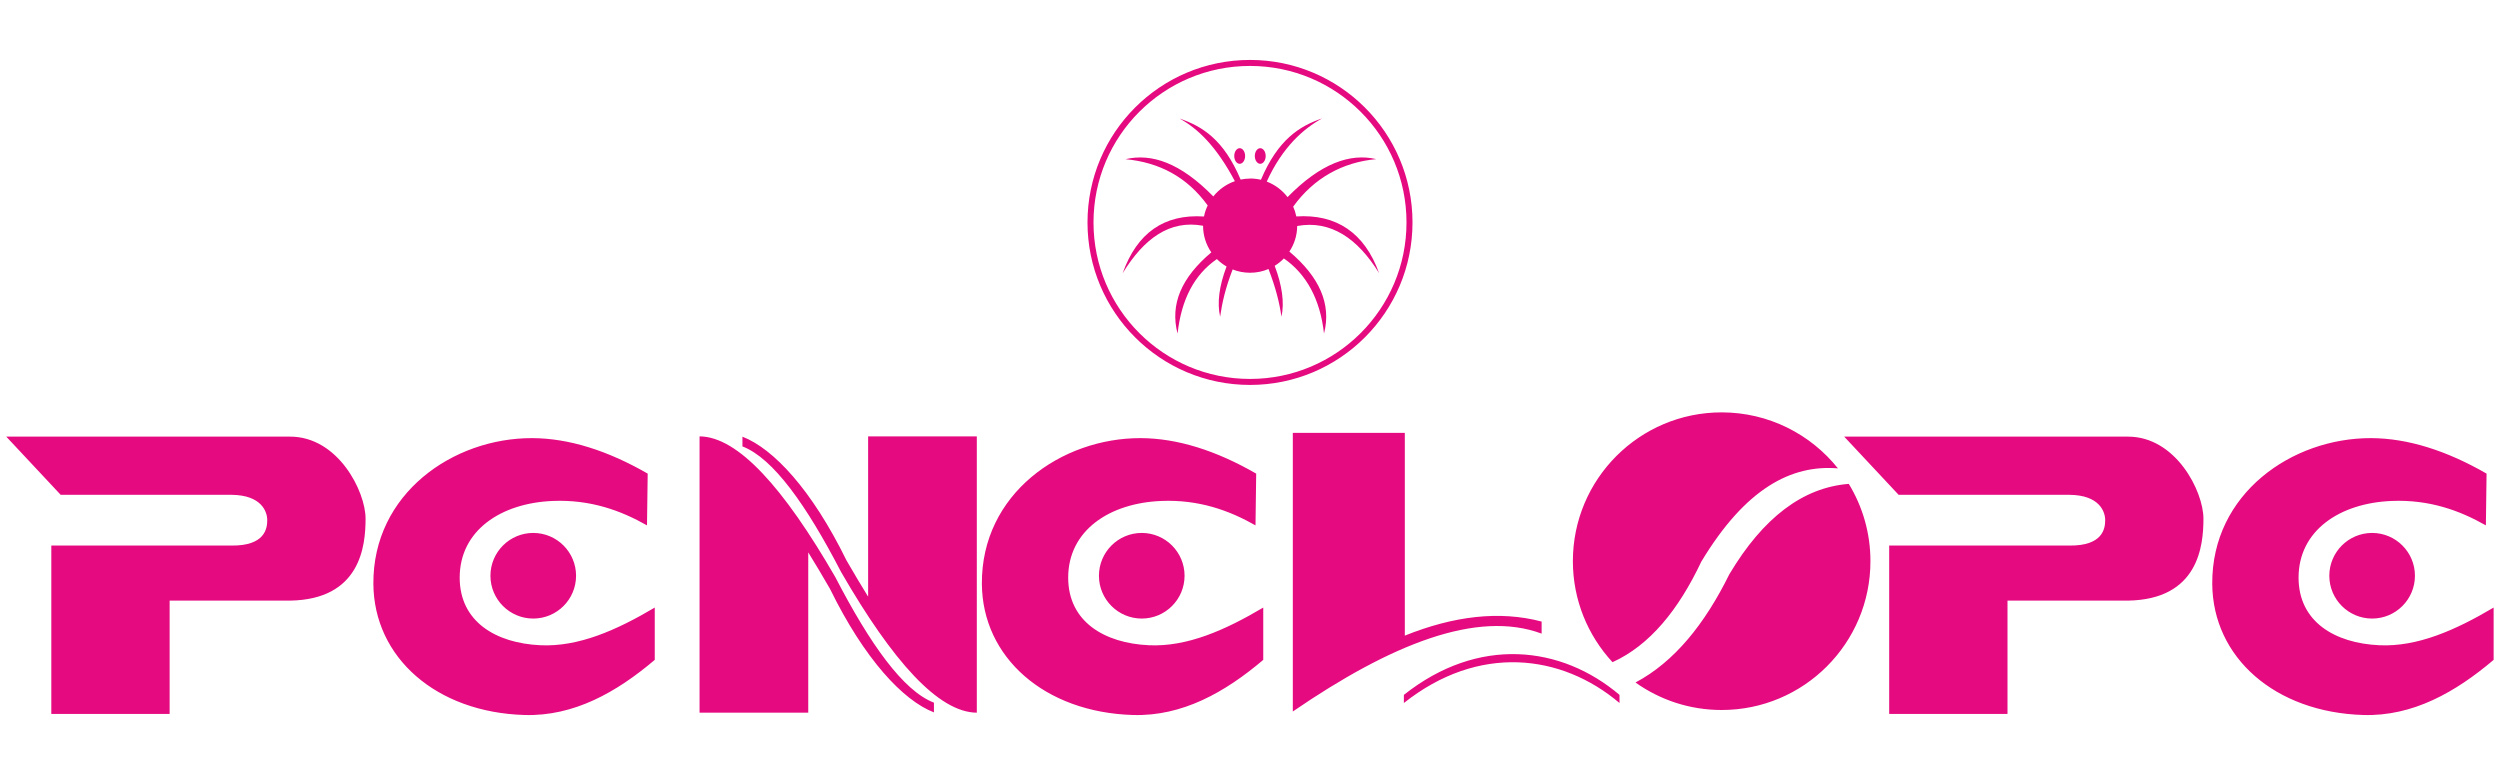 <?xml version="1.0" encoding="UTF-8"?>
<svg id="Layer_1" data-name="Layer 1" xmlns="http://www.w3.org/2000/svg" viewBox="0 0 400 124">
  <defs>
    <style>
      .cls-1 {
        fill: #e50a7f;
        fill-rule: evenodd;
      }
    </style>
  </defs>
  <path class="cls-1" d="M200,9.59c14.36,0,26,11.64,26,26s-11.64,26-26,26-26-11.64-26-26,11.64-26,26-26h0Zm0,.96c13.83,0,25.04,11.21,25.04,25.04s-11.21,25.04-25.04,25.04-25.04-11.21-25.04-25.04,11.21-25.04,25.04-25.04h0Zm0,18.01c.6,0,1.19,.07,1.75,.2,2.72-6.43,6.19-8.6,9.8-9.82-2.95,1.62-6.34,4.55-8.87,10.11,1.33,.51,2.48,1.38,3.33,2.49h0c5.25-5.37,10-7.08,14.19-6.08-5.41,.5-10,3.04-13.29,7.6h0c.22,.5,.39,1.02,.5,1.57h0c6.37-.42,10.93,2.6,13.24,9.07-3.4-5.54-7.76-8.53-13.1-7.54h0c-.01,1.51-.47,2.92-1.25,4.09h0c4.77,4.02,6.77,8.39,5.54,13.12-.6-5.48-2.83-9.54-6.42-12.02h0c-.44,.45-.93,.85-1.47,1.18h0c1.19,3.14,1.58,5.92,1.08,8.15-.31-2.24-.92-4.65-2.07-7.64h0c-.91,.39-1.9,.6-2.95,.6-.99,0-1.93-.19-2.79-.53h0c-1.15,2.99-1.69,5.33-2,7.57-.5-2.23-.16-4.91,1.03-8.04h0c-.57-.33-1.09-.73-1.55-1.19h0c-3.6,2.48-5.69,6.45-6.29,11.93-1.23-4.73,.63-8.98,5.4-13-.83-1.21-1.32-2.68-1.32-4.26-5.34-.99-9.47,2.05-12.87,7.6,2.31-6.47,6.65-9.5,13.02-9.08h0c.12-.62,.32-1.21,.59-1.77h0c-3.3-4.56-7.75-6.9-13.16-7.4,4.19-.99,8.81,.59,14.06,5.96h0c.88-1.11,2.08-1.97,3.45-2.44-2.95-5.56-5.91-8.41-8.86-10.03,3.61,1.23,7.07,3.34,9.78,9.77,.5-.1,1.01-.16,1.53-.16h0Zm-1.65-4.85c.48,0,.87,.56,.87,1.25s-.39,1.25-.87,1.25-.87-.56-.87-1.25,.39-1.25,.87-1.25h0Zm3.29,0c.48,0,.87,.56,.87,1.25s-.39,1.25-.87,1.25-.87-.56-.87-1.25,.39-1.25,.87-1.25h0Z"/>
  <path class="cls-1" d="M1,69.86H46.37c7.71-.03,12.12,8.75,12.12,13.12s-.8,12.95-12.12,13.12H27.14v18.13H8.21v-26.94h28.84c5.31,.05,5.71-2.7,5.71-4.06s-.9-4.01-5.71-4.06H9.71c-2.9-3.1-5.81-6.21-8.71-9.31h0Zm102.65,5.93c-6.43-3.71-12.65-5.67-18.5-5.69-12.65-.04-25.51,8.88-25.41,23.32,.08,11.77,10.04,20.56,24.18,20.98,7.9,.23,14.73-3.64,20.84-8.82v-8.37c-6.09,3.61-12.18,6.31-18.28,6.03-7.17-.33-12.93-3.79-12.93-10.82,0-7.52,6.56-11.94,14.93-12.27,5.98-.24,10.84,1.52,15.04,3.91,.04-2.75,.07-5.51,.11-8.26h0Zm-18.33,9.48c3.78,0,6.85,3.07,6.85,6.85s-3.07,6.85-6.85,6.85-6.85-3.07-6.85-6.85,3.07-6.85,6.85-6.85h0Zm115.69-9.48c-6.43-3.71-12.65-5.67-18.5-5.69-12.65-.04-25.51,8.88-25.41,23.32,.08,11.77,10.04,20.56,24.18,20.98,7.9,.23,14.73-3.64,20.84-8.82v-8.37c-6.09,3.61-12.19,6.31-18.28,6.03-7.17-.33-12.93-3.79-12.93-10.82,0-7.52,6.56-11.94,14.93-12.27,5.98-.24,10.84,1.52,15.04,3.91,.04-2.75,.07-5.51,.11-8.26h0Zm-18.33,9.48c3.78,0,6.85,3.07,6.85,6.85s-3.07,6.85-6.85,6.85-6.85-3.07-6.85-6.85,3.07-6.85,6.85-6.85h0Zm215.19-9.48c-6.43-3.71-12.65-5.67-18.5-5.69-12.65-.04-25.51,8.88-25.41,23.32,.08,11.77,10.04,20.56,24.18,20.98,7.9,.23,14.73-3.64,20.84-8.82v-8.37c-6.09,3.61-12.19,6.31-18.28,6.03-7.17-.33-12.93-3.79-12.93-10.82,0-7.52,6.56-11.94,14.93-12.27,5.98-.24,10.84,1.52,15.04,3.91,.04-2.75,.07-5.51,.11-8.26h0Zm-18.33,9.48c3.78,0,6.85,3.07,6.85,6.85s-3.07,6.85-6.85,6.85-6.85-3.07-6.85-6.85,3.07-6.85,6.85-6.85h0Zm-84.48-15.41h45.37c7.71-.03,12.12,8.75,12.12,13.12s-.8,12.95-12.12,13.12h-19.23v18.13h-18.93v-26.94h28.85c5.31,.05,5.71-2.7,5.71-4.06s-.9-4.01-5.71-4.06h-27.34c-2.9-3.1-5.81-6.21-8.71-9.31h0Zm-19.6-3.88c7.53,0,14.25,3.5,18.61,8.96-7.46-.62-14.79,3.19-21.86,14.92-3.65,7.72-8.25,13.39-14.21,16.09-3.93-4.25-6.34-9.93-6.34-16.17,0-13.14,10.66-23.8,23.8-23.8h0Zm20.34,11.43c2.2,3.61,3.47,7.84,3.47,12.38,0,13.15-10.66,23.81-23.81,23.81-5.13,0-9.89-1.63-13.78-4.4,6.23-3.31,11.09-9.37,15.01-17.31,5.4-9.07,11.77-13.89,19.11-14.47h0Zm-146.37,35.03v1.54c-4.93-1.9-11.11-8.49-16.64-19.78-1.19-2.07-2.35-4.01-3.47-5.82v25.65h-17.39v-44.21c6.13,.04,13.46,8.21,21.71,22.5,5.54,10.69,10.86,18.22,15.8,20.11h0Zm-30.64-41.03v-1.54c4.94,1.9,11.11,8.49,16.64,19.78,1.19,2.06,2.35,4.01,3.47,5.82v-25.65h17.39v44.21c-6.13-.05-13.46-8.21-21.71-22.5-5.54-10.69-10.86-18.22-15.8-20.11h0Zm88.06,42.43c15.73-10.78,29.51-16.3,39.81-12.46v-1.93c-6.77-1.79-14.1-.88-21.89,2.25v-32.44h-17.92v44.59h0Zm52.27-2.66v1.3c-9.31-7.89-22.56-9.47-34.5,0v-1.3c11.94-9.47,25.19-7.89,34.5,0h0Z"/>
</svg>